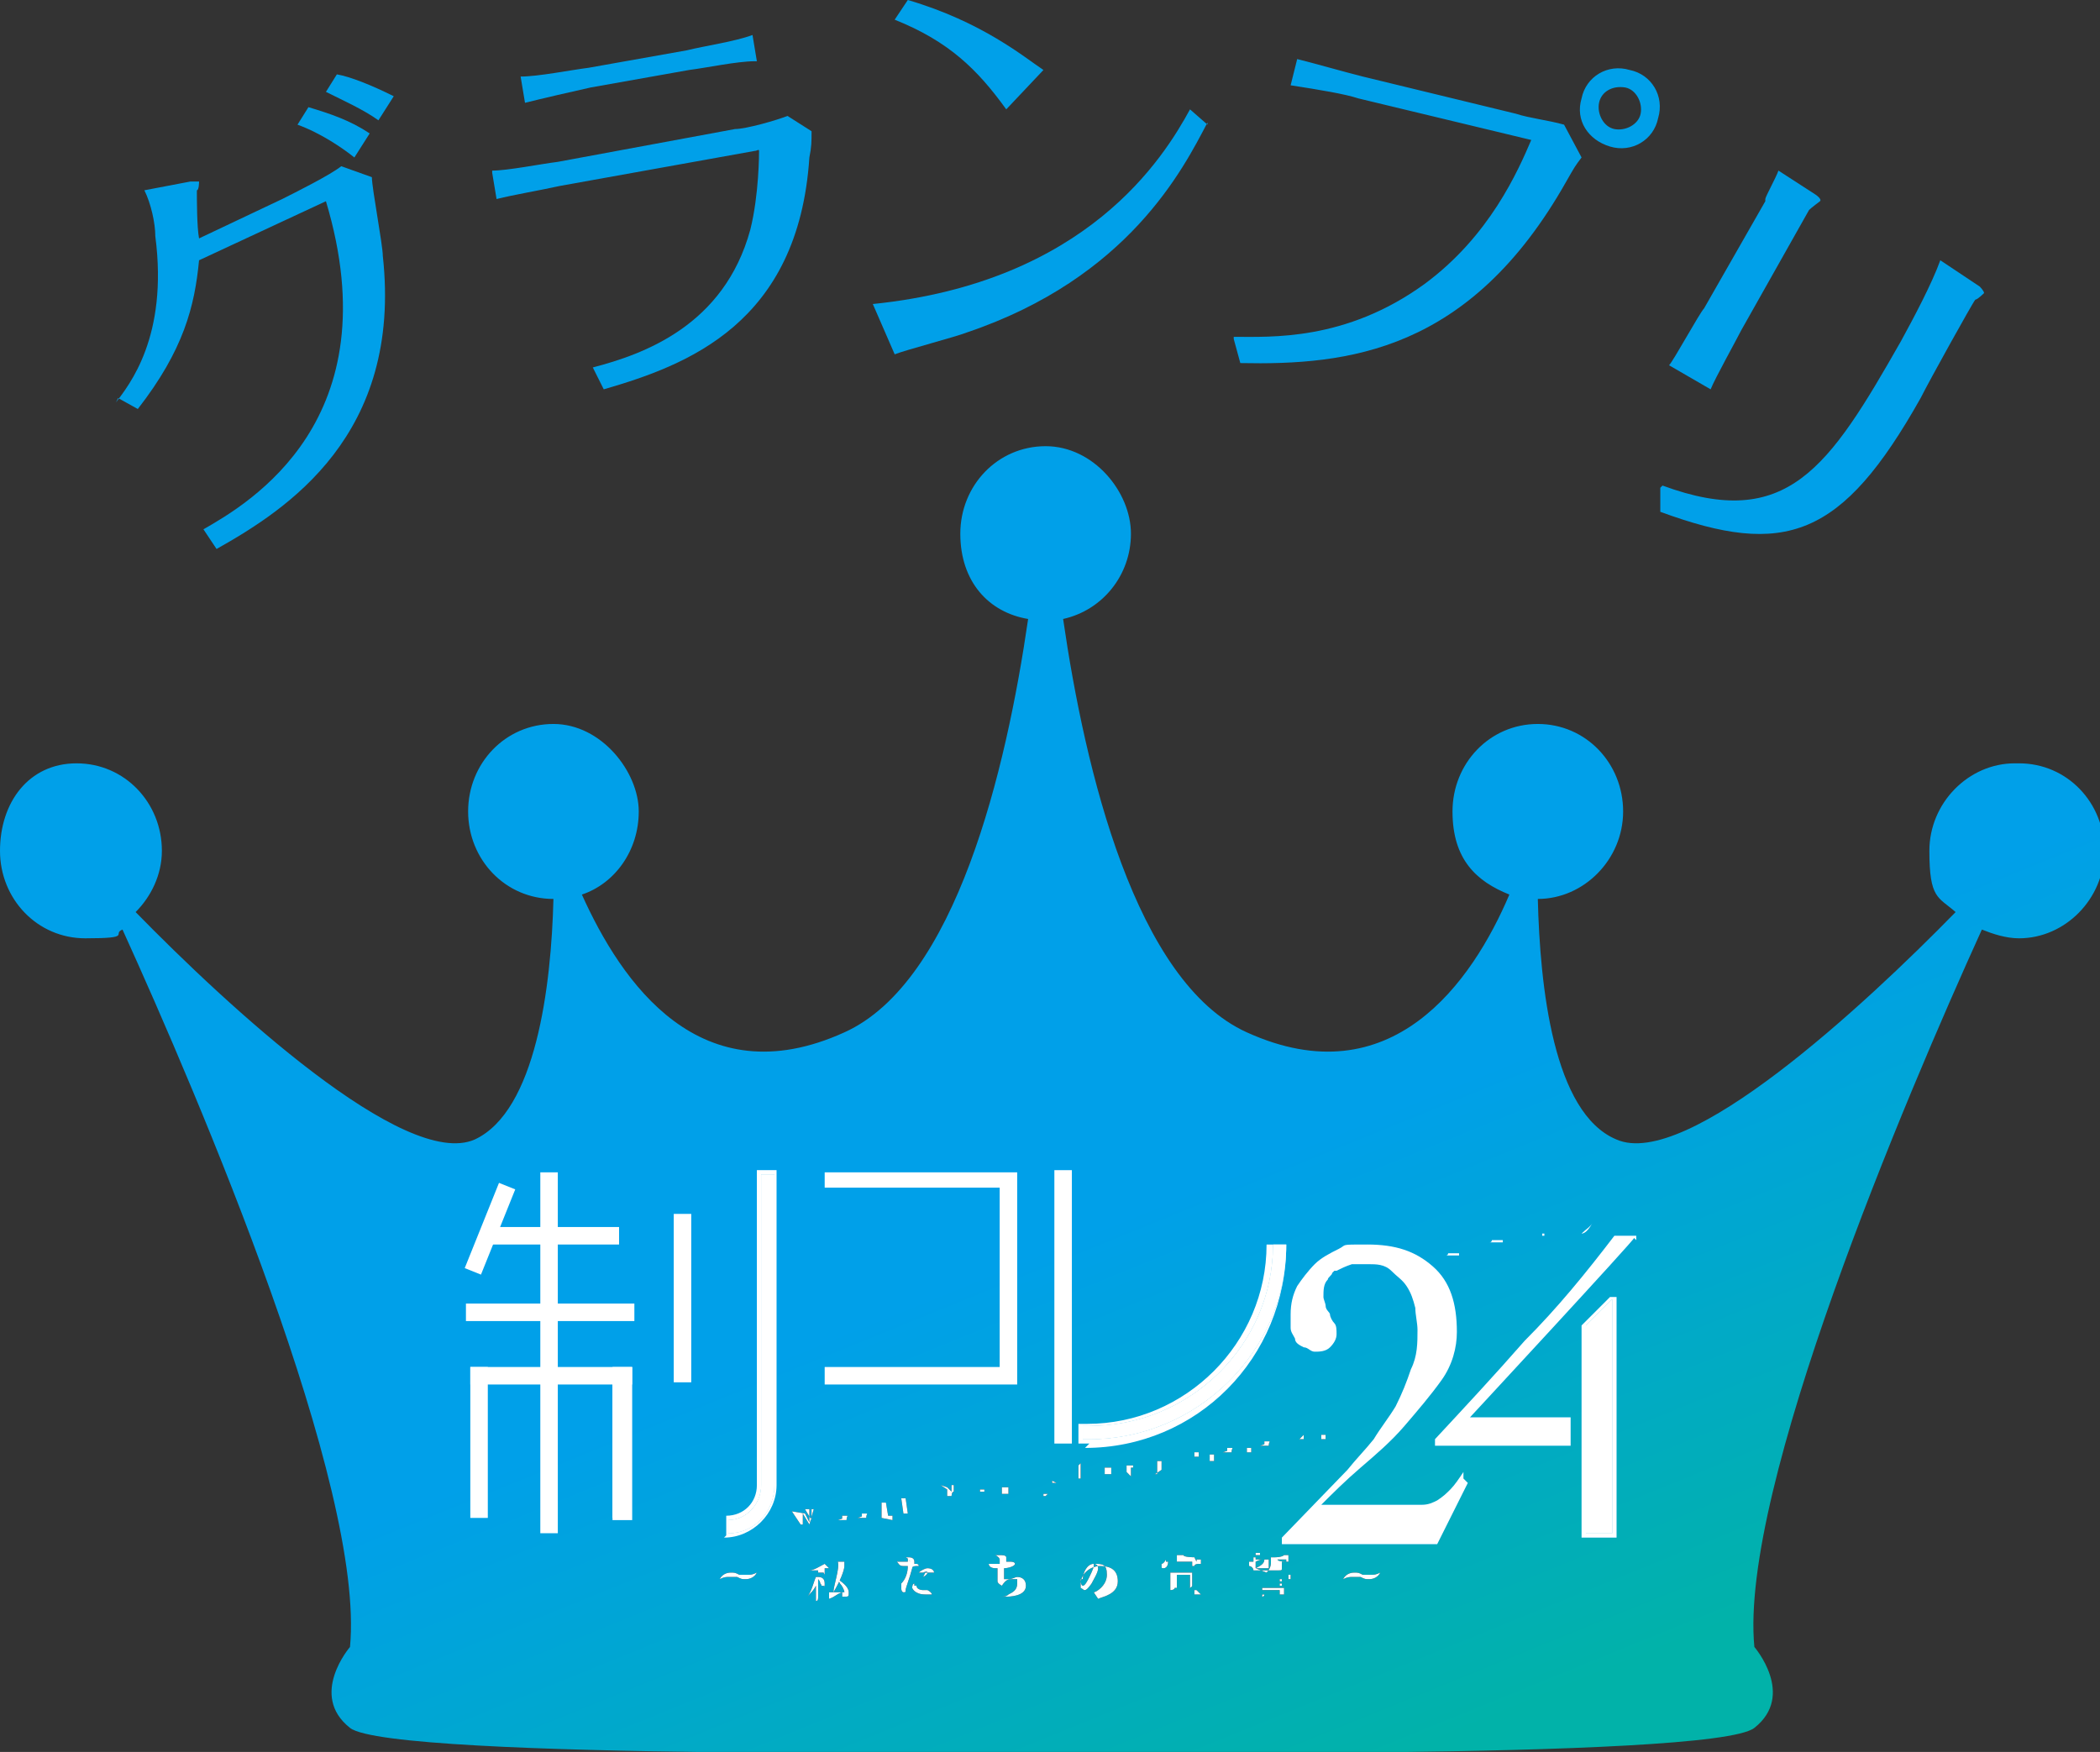 <?xml version="1.0" encoding="UTF-8"?>
<svg id="_レイヤー_2" data-name=" レイヤー 2" xmlns="http://www.w3.org/2000/svg" version="1.1" xmlns:xlink="http://www.w3.org/1999/xlink" viewBox="0 0 96 80.1">
  <rect x="0" y="0" width="96" height="80.1" fill="#333333" stroke="none"/>
  <defs>
    <style>
      .cls-1 {
        fill: #000620;
      }

      .cls-1, .cls-2, .cls-3, .cls-4, .cls-5, .cls-6 {
        stroke-width: 0px;
      }

      .cls-2 {
        fill: #00a0e9;
      }

      .cls-3 {
        fill: url(#_名称未設定グラデーション);
      }

      .cls-4 {
        fill: #231815;
      }

      .cls-5 {
        fill: #009fe8;
      }

      .cls-6 {
        fill: #fff;
      }
    </style>
    <linearGradient id="_名称未設定グラデーション" data-name="名称未設定グラデーション" x1="64.6" y1="1.9" x2="54.2" y2="27.5" gradientTransform="translate(0 82) scale(1 -1)" gradientUnits="userSpaceOnUse">
      <stop offset="0" stop-color="#01b2a9"/>
      <stop offset="1" stop-color="#00a0e9"/>
    </linearGradient>
  </defs>
  <g id="_レイヤー_2-2" data-name=" レイヤー 2-2">
    <g>
      <path class="cls-3" d="M92.1,34.9c-2.1,0-3.9,1.8-3.9,4s.4,2.1,1.2,2.8c-4.2,4.3-12.3,11.8-15.5,10.4-2.9-1.2-3.5-7-3.6-11h0c2.1,0,3.9-1.8,3.9-4s-1.7-4-3.9-4-3.9,1.8-3.9,4,1.1,3.2,2.6,3.8c-1.7,4-5.4,9.3-12,6.3-5.1-2.3-7.4-12-8.4-18.9,1.8-.4,3.1-2,3.1-3.9s-1.7-4-3.9-4-3.9,1.8-3.9,4,1.3,3.6,3.1,3.9c-1,6.9-3.3,16.6-8.4,18.9-6.6,3-10.2-2.3-12-6.3,1.5-.5,2.6-2,2.6-3.8s-1.7-4-3.9-4-3.9,1.8-3.9,4,1.7,4,3.9,4h0c-.1,4-.8,9.7-3.6,11-3.2,1.4-11.3-6.1-15.5-10.4.7-.7,1.2-1.7,1.2-2.8,0-2.2-1.7-4-3.9-4S0,36.7,0,38.9s1.7,4,3.9,4,1.2-.2,1.7-.4c3.5,7.7,11.1,25.5,10.4,32.8,0,0-1.9,2.2,0,3.7,1.9,1.5,32.1,1.1,32.1,1.1,0,0,30.2.4,32.1-1.1,1.9-1.5,0-3.7,0-3.7-.7-7.2,6.9-25.1,10.4-32.8.5.2,1.1.4,1.7.4,2.1,0,3.9-1.8,3.9-4s-1.7-4-3.9-4h0Z"/>
      <g>
        <g>
          <g>
            <polygon class="cls-5" points="46.5 63.3 37.7 63.3 37.7 62.5 45.7 62.5 45.7 54.3 37.7 54.3 37.7 53.6 46.5 53.6 46.5 63.3"/>
            <g>
              <polygon class="cls-5" points="49 66 48.2 66 48.2 53.5 49 53.5 49 66"/>
              <path class="cls-5" d="M49.8,66h-.5v-.9h0c.1,0,.2,0,.4,0,4.5,0,8.2-3.7,8.2-8.2h0c0,0,.9,0,.9,0h0c0,5.2-4.1,9.3-9.2,9.3h0ZM49.5,65.8h.3c4.9,0,9-4,9-8.9h-.6c0,4.6-3.8,8.3-8.4,8.3h-.3s0,.6,0,.6Z"/>
              <path class="cls-6" d="M49.5,65.8h.3c4.9,0,9-4,9-8.9h-.6c0,4.6-3.8,8.3-8.4,8.3h-.3s0,.6,0,.6Z"/>
            </g>
            <g>
              <rect class="cls-5" x="21.3" y="59.6" width="7.7" height=".8"/>
              <rect class="cls-5" x="22.3" y="56.1" width="6" height=".8"/>
              <rect class="cls-5" x="20.3" y="55.8" width="4.2" height=".8" transform="translate(-38.1 56) rotate(-68.1)"/>
              <rect class="cls-5" x="24.7" y="53.6" width=".8" height="16.5"/>
              <rect class="cls-5" x="30.8" y="55.5" width=".8" height="7.7"/>
              <path class="cls-5" d="M33.2,70.2h0v-.9h0c.8,0,1.4-.6,1.4-1.4h0v-1.9h0v-12.5h.9v14.4c0,1.3-1.1,2.4-2.4,2.4ZM33.3,69.5v.6c1.2,0,2.1-1,2.1-2.2h0v-14.2h-.6v12.7h0v1.5c0,.9-.7,1.6-1.5,1.6Z"/>
              <rect class="cls-5" x="21.5" y="62.5" width=".8" height="6.9"/>
              <rect class="cls-5" x="21.5" y="62.5" width="7.4" height=".8"/>
              <g>
                <rect class="cls-6" x="28" y="62.6" width=".8" height="6.8"/>
                <path class="cls-5" d="M28.9,69.5h-.9v-7h.9v7ZM28.1,69.3h.6v-6.7h-.6v6.7Z"/>
              </g>
              <path class="cls-6" d="M33.3,69.5v.6c1.2,0,2.1-1,2.1-2.2h0v-14.2h-.6v12.7h0v1.5c0,.9-.7,1.6-1.5,1.6Z"/>
            </g>
            <g>
              <g>
                <path class="cls-5" d="M73.9,70.3h-1.6v-9.7l1.3-1.3h.3v11h0ZM72.5,70.1h1.2v-10.7h0l-1.2,1.2v5.5h0v3.9h0Z"/>
                <path class="cls-5" d="M74.8,56.7v-.2h-1c-1.3,1.7-2.6,3.3-4.1,4.8-1.4,1.6-2.8,3.1-4.1,4.5v.3h6.2v-1.3h-4.6s7.6-8.2,7.5-8.2Z"/>
                <path class="cls-6" d="M72.5,70.1h1.2v-10.7h0l-1.2,1.2v5.5h0v3.9h0Z"/>
              </g>
              <path class="cls-5" d="M66.9,67.3c-.2.3-.4.6-.6.8-.2.2-.3.3-.6.5-.2.1-.4.2-.7.2-.2,0-.6,0-1,0h-3.6c.5-.5,1.1-1.1,1.8-1.7.7-.6,1.4-1.2,2-1.9s1.2-1.4,1.7-2.1c.5-.7.7-1.5.7-2.2,0-1.3-.3-2.3-1.1-3s-1.7-1-3-1-.9,0-1.3.2-.8.4-1.1.7c-.3.3-.6.7-.8,1-.2.4-.3.8-.3,1.3s0,.4,0,.6c0,.2.1.3.2.5,0,.2.2.3.4.4.2,0,.3.2.5.2s.5,0,.7-.2.3-.4.3-.6,0-.4-.1-.5-.2-.3-.2-.4c0-.1-.2-.2-.2-.4,0-.1-.1-.3-.1-.4,0-.3,0-.6.2-.8,0-.1.2-.2.2-.3h0s0,0,.1-.1c0,0,0,0,.1,0,.2-.1.4-.2.7-.3.3,0,.5,0,.8,0s.7,0,1,.3.5.4.7.7.3.6.4,1c0,.3.1.7.1,1,0,.6,0,1.2-.3,1.8-.2.6-.4,1.1-.7,1.7-.3.5-.7,1-1,1.5-.4.5-.8.9-1.2,1.4l-3,3.1v.3c.8,0,1.5,0,2.1,0,.7,0,1.3,0,2,0s1,0,1.5,0c.5,0,1,0,1.5,0l1.4-2.8-.2-.2h0Z"/>
              <g>
                <path class="cls-5" d="M66.7,57.3s0,0,.1,0,0,0,0,0c0,0,0,0,0,0,0,0,0,0-.1,0h-.5c0,0,0,.1-.1.1s0,0,0,0c0,0,0,0,0,0,0,0,0,0,.1,0,0,0,.5,0,.5,0ZM66.5,56.9s0,0,.1,0,0,0,0,0c0,0,0,0,0,0s0,0-.1,0h-.3s0,0-.1,0,0,0,0,0c0,0,0,0,0,0,0,0,0,0,.1,0h.3Z"/>
                <path class="cls-5" d="M68.7,56.7s.1,0,.1,0t0,0s0,0,0,0c0,0,0,0-.1,0h-.5c0,0,0,.1-.1.1s0,0,0,0q0,0,0,0s0,0,.1,0h.5c0,0,0,0,0,0Z"/>
                <path class="cls-5" d="M70.5,56.1s0,0,0,0,0,0,0,0c0,0,0,0,0,0v.4c0,0,0,0,0,0,0,0,0,0,0,0,0,0,0,0,0,0,0,0,0,0,0,0h-.3s0,0,0,0h0s0,0,0,0,0,0,0,0c0,0,0,0,.1,0h.3c0,0,0,0,0,0h0c0,0,0-.1,0-.1h-.3c0,0-.1,0-.1,0,0,0,0,0,0,0s0,0,0,0h0s0,0,0,0h.3c0,0,0,0,0,0h0c0,0,0-.1,0-.1h-.3c0,0,0,0-.1,0,0,0,0,0,0,0s0,0,0,0c0,0,0,0,.1,0h.3c0,0,0,0,0,0Z"/>
                <path class="cls-5" d="M72.3,55.9s0,0,0,0,0,0,0,0c0,0,0,0,0,0,0,0-.1,0-.2,0,0,0,0,0,0,0s0,0,0,0,.1,0,.2,0h0ZM72.8,55.9s0,0,0,0c-.1.2-.3.3-.5.5t0,0h0s0,0,0,0c0,0,0,0,0,0s0,0,0,0c.2,0,.4-.3.5-.5,0,0,0,0,0,0s0,0,0,0h0Z"/>
              </g>
            </g>
            <g>
              <path class="cls-4" d="M36.8,69.2s0,0,0,0c0,0,0,0,0,0,0,0,0,0,0,0,0,0,0,0,0,0h0s0,0,0,0c0,0,0,0,0,0,0,0,0,0,0,0h0c0,0,0,0,0,0,0,0,0,0,0,0l.2.4v-.4c0,0,0-.2,0-.2,0,0,0,0-.2,0h0s0,0,0,0c0,0,0,0,0,0,0,0,0,0,0,0,0,0,0,0,0,0h0s0,0,0,0c0,0,0,0,0,0,0,0,0,0,0,0s0,0,0,0c0,0,0,0,0,0,0,0,0,0,0,0l.3.5v-.5c.1,0,.1,0,.1,0h0c0,0,0,0,0,0s0,0,0,0h0s0,0,0,0,0,0,0,0c0,0,0,0,0,0,0,0,0,0,0,0h0s0,0,0,0,0,0,0,0c0,0,0,0,0,0s0,0,0,0l-.2.7h0l-.3-.5v.5h-.1l-.4-.6s0,0,0,0,0,0,0,0,0,0,0,0h0,0Z"/>
              <path class="cls-4" d="M38.6,69.4s0,0,0,0c0,0,0,0,0,0,0,0,0,0,0,0h0s0,0,0,0c0,0,0,0,0,0h0s0,0,0,.1c0,0,0,0-.1,0h0s0,0,0,0,0,0,0,0,0,0,0,0h0c0-.1,0-.2,0-.2,0,0,0,0,0,0,0,0,0,0,0,0,0,0,.1,0,.2,0s0,0,0,.2h-.4ZM38.9,69.3s0,0,0,0,0,0,0,0,0,0,0,0h0s0,0,0,0c0,0,0,0,0,0,0,0,0,0,0,0h0c0,0,.2,0,.2,0h0Z"/>
              <path class="cls-4" d="M39.5,69.3s0,0,0,0,0,0,0,0c0,0,0,0,0,0h0s0,0,0,0c0,0,0,0,0,0h0s0,0,0,.1c0,0,0,0-.1,0h0s0,0,0,0c0,0,0,0,0,0s0,0,0,0h0c0-.1,0-.2,0-.2s0,0,0,0c0,0,0,0,0,0,0,0,.1,0,.2,0s0,0,0,.2h-.4ZM39.7,69.2s0,0,0,0c0,0,0,0,0,0s0,0,0,0h0s0,0,0,0c0,0,0,0,0,0,0,0,0,0,0,0h0c0,0,.2,0,.2,0h0Z"/>
              <path class="cls-4" d="M40.3,69.4s0,0,0,0c0,0,0,0,0,0h0c0,0,0-.7,0-.7,0,0,0,0,0,0,0,0,0,0,0,0,0,0,0,0,0,0h0,.2c0,0,.1.6.1.6,0,0,0,0,0,0,0,0,0,0,0,0,0,0,0,0,0,0s0,0,0,0,0,0,0,0h0,.2c0,0,0,0,0,0,0,0,0,0,0,0,0,0,0,0,0,0,0,0,0,0,0,0,0,0,0,0,0,0,0,0,0,0,0,0,0,0,0,0,0,0,0,0,0,0,0,0h0s0,0,0,0c0,0,0,0,0,0,0,0,0,0,0,0s0,0,0,0h0s0,0,0,0c0,0,0,0,0,0s0,0,0,0c0,0,0,0,0,0s0,0,0,0c0,0,0,0,0,0h0c0,0,0,.2,0,.2,0,0,0,0,0,0,0,0,0,0,0,0h0s0,0,0,0c0,0,0,0,0,0,0,0,0,0,0,0,0,0,0,0,0,0h0s0,0,0,0Z"/>
              <path class="cls-4" d="M41.3,69.2s0,0,0,0,0,0,0,0h0c0,0-.1-.7-.1-.7,0,0,0,0,0,0,0,0,0,0,0,0h.2c0,0,.1.7.1.7,0,0,0,0,0,0,0,0,0,0,0,0,0,0,0,0,0,0h0s0,0,0,0,0,0,0,0c0,0,0,0,0,0s0,0,0,0h0s0,0,0,0Z"/>
              <path class="cls-4" d="M41.8,68.7h0s0,0,0,0c0,0,0,0,0,0s0,0,0,0h0s0,0,0,0,0,0,0,0,0,0,0,0c0,0,0,0,0,0h0c0,.1,0,.1,0,.2,0,0,0,0,0,0,0,0,0,0,0,0,0,0,0,0,0,0,0,0,0,0,0,0,0,0,0,0,0,0s0,0,0,0,0,0,0,0c0,0,0,0,0,0h0s0,0,0,0h0s0,0,0,0c0,0,0,0,0,0h0s0,0,0,0,0,0,0,0c0,0,0,0,0,0,0,0,0,0,0,0,0,0,0,.2,0,.2s0,0,0,.1,0,0,0,0,0,0,0,0c0,0,0,0,0,0,0,0,0,0,0,0h0s0,0,0,0c0,0,0,0,0,0,0,0,0,0,0,0s0,0,0,0c0,0,0,0,0,0h0s0,0,0,0h0q0,0,0,0h0s0,0,0,0c0,0,0,0,0,0s0,0,0,0c0,0,0,0,0,0,0,0,0,0,0,0,0,0,0,0,0,0,0,0,0,0,0,0s0,0,0,0c0,0,0,0,0,0s0,0,0,0c0,0,0,0,0,0s0,0,0,0c0,0,0,0,0,0h0Z"/>
              <path class="cls-4" d="M43.3,68s0,0,0,0c0,0,0,0,0,0,0,0,0,0,0,0,0,0,0,0,0,0h0s0,0,0,0c0,0,0,0,0,0,0,0,0,0,0,0h0s0,0,0,0,0,0,0,0l.2.2v-.3c.1,0,.1,0,.1,0s0,0,0,0,0,0,0,0h0s0,0,0,0c0,0,0,0,0,0,0,0,0,0,0,0,0,0,0,0,0,0h0s0,0,0,0,0,0,0,0c0,0,0,0,0,0,0,0,0,0,0,0v.3c-.1,0-.1.2-.1.2,0,0,0,0,0,0,0,0,0,0,0,0,0,0,0,0,0,0h0s0,0-.1,0,0,0-.1,0c0,0,0,0,0,0,0,0,0,0,0,0h0s0,0,0,0c0,0,0,0,0,0,0,0,0,0,0,0h0c0,0,0-.3,0-.3l-.3-.2h0c0,0,0,0,0,0s0,0,0,0c0,0,0,0,0,0h0Z"/>
              <path class="cls-4" d="M44.9,68.1h.1s0,0,0,0c0,0,0,0,0,0s0,0,0,0,0,0,0,.1,0,0,0,0,0,0,0,0c0,0,0,0-.1,0h-.1s0,0,0,0c0,0,0,0,0,0s0,0,0,0,0,0,0-.1,0,0,0,0,0,0,0,0c0,0,0,0,.1,0ZM44.9,68.1s0,0,0,0c0,0,0,0,0,0s0,0,0,0h0c0,0,0,.1,0,.2,0,0,0,0,0,0s0,0,0,0c0,0,0,0,0,0,0,0,0,0,0,0s0,0,0,0,0,0,0,0h0c0,0,0-.1,0-.2,0,0,0,0,0,0s0,0,0,0c0,0,0,0,0,0h0Z"/>
              <path class="cls-4" d="M45.8,68.3s0,0,0,0c0,0,0,0,0,0,0,0,0,0,0,0,0,0,0,0,0,0v-.3s0,0,0,0c0,0,0,0,0,0,0,0,0,0,0,0h0,.2c0,0,0,.3,0,.3,0,0,0,0,0,0h0s0,0,0,0,0,0,0,0h0c0,0,0,0,0,0s0,0,0,0,0,0-.1,0,0,0,0,0v-.3s0,0,0,0h0s.2,0,.2,0v.3c0,0,0,0,0,0Z"/>
              <path class="cls-4" d="M46.6,67.8h.2c0,0,0,0,0,0,0,0,0,0,0,0s0,0,0,0h0s0,0,0,0c0,0,0,0,0,0,0,0,0,0,0,0v.2s0,0,0,0h0s0,0,0,0,0,0,0,0c0,0,0,0,0,0,0,0,0,0,0,0h0s0,0,0,0c0,0,0,0,0,0v-.2s0,0,0,0,0,0,0,0c0,0,0,0,0,0,0,0,0,0,0,0,0,0,0,0,0,0h0s0,.3,0,.3c0,0,0,0,0,0h0s0,0,0,0c0,0,0,0,0,0,0,0,0,0,0,0s0,0,0,0h0s0,0,0,0c0,0,0,0,0,0v-.3s0,0,0,0h0s0,0,0,0Z"/>
              <path class="cls-4" d="M48.1,67.7h0s0,0,0,0h0s0,0,0,0c0,0,0,0,0,0,0,0,0,0,0,0s0,0,0,0h0c0,0,0,0,0,.1s0,0,0,0,0,0,0,0h-.1s0,0,0,0c0,0,0,0,0,0s0,0,0,0h.3s0,0,0,0c0,0,0,0,0,0s0,0,0,0h0c0,.1,0,.2,0,.2s0,0,0,0c0,0,0,0,0,0h0s0,0,0,0c0,0,0,0,0,0,0,0,0,0,0,0h0c0,0,0-.1,0-.1,0,0,0,0,0,0s0,0,0,0,0,0,0,0c0,0,0,0,0,0,0,0,0,0,0,0h0c0,0,0-.1,0-.1,0,0,0,0,0,0s0,0,0,0h0s0,0,0,0c0,0,0,0,0,0,0,0,0,0,0,0h0s0,0,0,0h0s0,0,0,0h0ZM47.9,68.3s0,0,0,0c0,0,0,0,0,0s0,0,0,0c0,0,0,0,0,0,0,0,0,0,0,0h-.1c0,0-.1,0-.1,0,0,0,0,0,0,0h0c0,0,0,.1,0,.1,0,0,0,0,0,0h.1ZM47.7,67.8s0,0,0,0c0,0,0,0,0,0s0,0,0,0h0s0,0,0,0c0,0,0,0,0,0,0,0,0,0,0,0h0c0,0,0,0,0-.1,0,0,0,0,0,0,0,0,0,0,0,0h0s0,0,0,0c0,0,0,0,0,0,0,0,0,0,0,0h0Z"/>
              <path class="cls-4" d="M49.4,66.9s0,0,0,0c0,0,0,0,0,0,0,0,0,0,0,0,0,0,0,0,0,0h0s0,0,0,0,0,0,0,0c0,0,0,0,0,0h0c0,0,0,.5,0,.5h0c0,.1,0,.2,0,.2,0,0,0,0,0,0,0,0,0,0-.1,0h0s0,0,0,0c0,0,0,0,0,0,0,0,0,0,0,0h0c0,0,0-.1,0-.1s0,0,0,0,0,0,0,0h0c0,0,0,0,0,0,0,0,0,0,0,0s0,0,0,0h0s0,0,0,0,0,0,0,0c0,0,0,0,0,0h0c0,0,0-.5,0-.5,0,0,0,0,0,0,0,0,0,0,0,0s0,0,0,0h0Z"/>
              <path class="cls-4" d="M50.5,67.4s0,0,0,0,0,0,0,0c0,0,0,0,0,0,0,0,0,0,0,0v-.3s0,0,0,0c0,0,0,0,0,0s0,0,0,0h0,.2c0,0,0,.3,0,.3,0,0,0,0,0,0h0s0,0,0,0,0,0,0,0h0c0,0,0,0,0,0s0,0,0,0,0,0-.1,0,0,0,0,0v-.3s0,0,0,0h0s.2,0,.2,0v.3c0,0,0,0,0,0Z"/>
              <path class="cls-4" d="M51.5,67.3s0,0,0,0h0s0,0,0,0c0,0,0,0,0,0,0,0,0,0,0,0s0,0,0,0h0s0,0,0,0c0,0,0,0,0,0v-.3s0,0,0,0c0,0,0,0,0,0h0,.2c0,0,0,0,0,0,0,0,0,0,0,0,0,0,0,0,0,0h0s0,0,0,0c0,0,0,0,0,0s0,0,0,0c0,0,0,0,0,0s0,0,0,0c0,0,0,0,.1,0,0,0,0,0,0,.1v.2s0,0,0,0h0s0,0,0,0c0,0,0,0,0,0,0,0,0,0,0,0,0,0,0,0,0,0h0s0,0,0,0,0,0,0,0v-.2s0,0,0,0c0,0,0,0,0,0,0,0,0,0-.1,0v.3s0,0,0,0h0s0,0,0,0c0,0,0,0,0,0,0,0,0,0,0,0,0,0,0,0,0,0h0s0,0,0,0,0,0,0,0v-.2s0,0,0,0,0,0,0,0h0s0,0,0,0c0,0,0,0,0,0s0,0,0,0v.3s0,0,0,0Z"/>
              <path class="cls-4" d="M52.8,67.4s0,0,0,0c0,0,0,0,0,0h.1s0,0,0,0c0,0,0,0,0,0,0,0,0,0,0,0,0,0,0,0,0,0h0s0,0,0,0c0,0,0,0,0,0,0,0,0,0,0,0h0c0,0,0-.6,0-.6,0,0,0,0,0,0,0,0,0,0,0,0h.2c0,0,0,0,0,0,0,0,0,0,0,0,0,0,0,0,0,0h0s0,0,0,0c0,0,0,0,0,0s0,0,0,0h0c0,.2,0,.2,0,.2,0,0,0,0,0,0,0,0,0,0,0,0h0s0,0,0,0v.2h0ZM52.8,67.1s0,0,0,0,0,0,0,0c0,0,0,0,0,0,0,0,0,0,0-.2,0,0,0,0,0,0,0,0,0,0,0,0s0,0,0,0c0,0,0,0,0,0,0,0,0,0,0,0,0,0,0,0,0,0v.2s0,0,0,0Z"/>
              <path class="cls-4" d="M54.6,66.9s0,0,0,0c0,0,0,0,0,0,0,0,0,0,0,0,0,0,0,0,0,0h0s0,0,0,0c0,0,0,0,0,0h0c0,0,0-.1,0-.1v-.4c0,0,0,0,0,0s0,0,0,0c0,0,0,0,0,0h0s0,0,0,0c0,0,0,0,0,0,0,0,0,0,.1,0,0,0,0,0,.1,0h0s0,0,0,0c0,0,0,0,0,0s0,0,0,0h0c0,.1,0,.2,0,.2,0,0,0,0,0,0,0,0,0,0,0,0h-.2v.2s0,0,0,0,0,0,0,0c0,0,0,0,0,0h0s0,0,0,0ZM54.4,66.5s0,0,0,0h0s0,0,0,0c0,0,0,0,0,0,0,0,0,0,0,0h0c0-.1,0-.1,0-.2,0,0,0,0,0,0,0,0,0,0,0,0h0s0,0,0,0c0,0,0,0,0,0,0,0,0,.3,0,.3Z"/>
              <path class="cls-4" d="M55.3,66.8s0,0,0,0c0,0,0,0,0,0v-.3s0,0,0,0h0s.2,0,.2,0h0c0,0,0,0,0,0,0,0,0,0,0,0s0,0,0,0c0,0,0,0,0,0,0,0,0,0,0,0,0,0,0,0,0,0h0c0,0,0,0,0,0h0s0,0,0,0,0,0,0,0c0,0,0,0,0,0,0,0,0,0,0,0,0,0,0,0,0,0,0,0,0,0,0,0v.3s0,0,0,0h0s0,0,0,0c0,0,0,0,0,0,0,0,0,0,0,0,0,0,0,0,0,0h0s0,0,0,0Z"/>
              <path class="cls-4" d="M56.2,66.3s0,0,0,0c0,0,0,0,0,0,0,0,0,0,0,0h0s0,0,0,0c0,0,0,0,0,0h0s0,0,0,.1c0,0,0,0-.1,0h0s0,0,0,0c0,0,0,0,0,0s0,0,0,0h0c0-.1,0-.2,0-.2,0,0,0,0,0,0,0,0,0,0,0,0,0,0,.1,0,.2,0s0,0,0,.2h-.4ZM56.4,66.2s0,0,0,0c0,0,0,0,0,0s0,0,0,0h0s0,0,0,0c0,0,0,0,0,0,0,0,0,0,0,0s0,0,0,0h.2s0,0,0,0Z"/>
              <path class="cls-4" d="M57,66.3h0s0,0,0,0,0,0,0,0,0,0,0,0h0s0,0,0,0c0,0,0,0,0,0h0s0,0,0,0,0,0,0,0,0,0,0,0c0,0,0,0,0,0,0,0,0,0,0,0s0,0,0,0c0,0,0,0,0-.1s0,0,0,0h.2c0,.1,0,.1,0,.1,0,0,0,0,0,0,0,0,0,0,0,0,0,0,0,0,0,0h0s0,0,0,0c0,0,0,0,0,0s0,0,0,0c0,0,0,0,0,0s0,0,0,0c0,0,0,0,0,0,0,0,0,0,0,0,0,0,0,0,0,0h0c0,0,0,.1,0,.1s0,0,0,0,0,0,0,0h-.2c0-.1,0-.2,0-.2Z"/>
              <path class="cls-4" d="M57.9,66s0,0,0,0c0,0,0,0,0,0,0,0,0,0,0,0h0s0,0,0,0c0,0,0,0,0,0h0s0,0,0,.1c0,0,0,0-.1,0h0s0,0,0,0c0,0,0,0,0,0s0,0,0,0h0c0-.1,0-.2,0-.2,0,0,0,0,0,0,0,0,0,0,0,0,0,0,.1,0,.2,0s0,0,0,.2h-.4ZM58.1,65.9s0,0,0,0c0,0,0,0,0,0s0,0,0,0h0s0,0,0,0c0,0,0,0,0,0s0,0,0,0h0c0,0,.2,0,.2,0h0Z"/>
              <path class="cls-4" d="M58.6,65.7h.2c0,0,0,0,0,0,0,0,0,0,0,0,0,0,0,0,0,0h0s0,0,0,0c0,0,0,0,0,0,0,0,0,0,0,0v.2s0,0,0,0h0s0,0,0,0,0,0,0,0c0,0,0,0,0,0s0,0,0,0h0s0,0,0,0c0,0,0,0,0,0v-.2s0,0,0,0,0,0,0,0c0,0,0,0,0,0,0,0,0,0,0,0,0,0,0,0,0,0h0s0,.3,0,.3c0,0,0,0,0,0h0s0,0,0,0c0,0,0,0,0,0,0,0,0,0,0,0,0,0,0,0,0,0h0s0,0,0,0c0,0,0,0,0,0v-.3s0,0,0,0h0s0,0,0,0Z"/>
              <path class="cls-4" d="M59.6,65.6h0s0,0,0,0c0,0,0,0,0,0,0,0,0,0,0,0s0,0,0,0h0v.2s.2,0,.2,0h0s-.2,0-.2,0v.3s0,0,0,0,0,0,0,0,0,0,0,0h0s0,0,0,0c0,0,0,0,0,0h0,0c0,0,0,0,0,0,0,0,0,0,0,0,0,0,0,0,0,0,0,0,0,0,0,0s0,0,0,0v-.3c0,0-.2,0-.2,0h0Z"/>
              <path class="cls-4" d="M60.4,65.7h0s0,0,0,0,0,0,0,0,0,0,0,0h0s0,0,0,0c0,0,0,0,0,0h0s0,0,0,0,0,0,0,0c0,0,0,0,0,0,0,0,0,0,0,0,0,0,0,0,0,0s0,0,0,0c0,0,0,0,0-.1s0,0,0,0h.2c0,.1,0,.1,0,.1,0,0,0,0,0,0,0,0,0,0,0,0,0,0,0,0,0,0h0s0,0,0,0c0,0,0,0,0,0s0,0,0,0c0,0,0,0,0,0s0,0,0,0c0,0,0,0,0,0,0,0,0,0,0,0,0,0,0,0,0,0h0c0,0,0,.1,0,.1s0,0,0,0c0,0,0,0,0,0h-.2c0-.1,0-.2,0-.2Z"/>
            </g>
          </g>
          <g>
            <path class="cls-1" d="M32.9,72.2c.1-.2.3-.3.5-.3s.2,0,.4.1c.2,0,.3,0,.4,0s.2,0,.4-.1h0c-.1.2-.3.3-.5.3s-.2,0-.4-.1c-.2,0-.3,0-.4,0s-.2,0-.4.1h0Z"/>
            <path class="cls-1" d="M37.6,71.8h0c0-.1,0-.1,0-.1s0,0,0,0h.1c0,.1,0,.2,0,.2,0,0,0,0,0,0h-.3v.2c.2,0,.3.1.3.3s0,.1-.1.1,0,0-.1-.1c0,0,0-.1-.1-.2,0,.3,0,.5,0,.8h0c0,.1,0,.2-.1.2s0,0,0,0c0,0,0-.6,0-.7-.1.2-.2.3-.4.5h0c.2-.2.3-.7.4-.9h-.1c-.1,0-.2,0-.2,0h0c0,0,.2,0,.3,0h.1v-.3c-.2,0-.3,0-.4,0h0c.2,0,.5-.2.7-.3l.2.2s0,0,0,0,0,0,0,0c0,0,0,0,0,0,0,0-.1,0-.2,0v.3h0,0ZM38.3,72.2c.3.2.5.4.5.6s0,.2-.2.2-.1,0-.1,0c0,0,0-.2,0-.2-.3.1-.3.2-.6.3,0,0,0,0,0,0s0,0,0,0v-.3c-.1,0,0,0,0,0h.2c0-.3.3-1.1.2-1.4h.3c0,.1,0,.1,0,.2s0,0,0,0c0,.2-.2.7-.5,1.2.2,0,.4,0,.5,0,0-.1-.1-.3-.2-.4h0Z"/>
            <path class="cls-1" d="M41.6,71.4s0-.1-.2-.2c0,0,0,0,.1,0s.3,0,.3.2,0,0,0,0c0,0,0,0,0,.1,0,0,0,0,0,0,0,0,.1,0,.1,0,0,0,.1,0,.1.1s0,0,0,0c-.2,0-.3,0-.3.1-.1.4-.3.9-.3,1,0,.1,0,.1-.1.1,0,0-.1,0-.1-.2s0,0,0-.2c.2-.2.3-.5.3-.8,0,0-.1,0-.2,0-.2,0-.2-.1-.3-.2,0,0,.2,0,.2,0s.2,0,.3,0c0,0,0-.2,0-.2h0ZM41.9,72.5c0,.2.3.2.3.2s.2,0,.2,0c0,0,0,0,0,0,0,0,.2.1.2.2s0,0,0,0-.1,0-.3,0c-.5,0-.6-.3-.6-.3s0-.2.1-.2c0,0,0,0,0,.1h0ZM42.2,72.1c0,0,.2-.1.2-.2s-.2,0-.2,0c0,0-.1,0-.2,0,.1-.1.3-.2.4-.2.2,0,.3.1.3.2s0,0,0,0h-.1c0,0-.2,0-.3,0h0Z"/>
            <path class="cls-1" d="M45.7,73c.2,0,.3,0,.4-.1.2-.1.4-.2.4-.5s0-.1,0-.2c0,0,0,0-.2,0s-.3,0-.5.3c0,0,0,0,0,0s0,0,0,0c0,0-.2-.1-.2-.2s0,0,0-.2c0,0,0-.3,0-.4h-.1c-.2,0-.3-.1-.3-.2,0,0,.1,0,.3,0s.1,0,.2,0c0-.2,0-.2,0-.2,0,0,0-.1-.2-.2,0,0,.2,0,.2,0,.1,0,.3,0,.3.1s0,0,0,0c0,0,0,0,0,.2,0,0,.1,0,.2,0,0,0,0,0,0,0,0,0,.2,0,.2.1s-.3.2-.5.2c0,.1,0,.4,0,.5,0,0,0,0,.2,0,.2,0,.3-.1.4-.1.2,0,.4.1.4.4,0,.5-.8.5-.9.5h-.1s0,0,0,0Z"/>
            <path class="cls-1" d="M50,72.8c.1,0,.6-.3.6-.8s-.2-.5-.6-.5,0,0,0,0c0,0,.2,0,.2.2s-.2.5-.3.7c0,0-.2.3-.3.3s0,0-.2-.1c0,0,0,0,0,0,0,0,0-.2,0-.2,0-.4.4-.8.9-.8s.8.2.8.7c0,.6-.7.7-.9.8h0ZM49.4,72.2c0,0,0,.3.1.3s.2-.2.3-.4c0,0,.2-.4.2-.5s0-.1,0-.1c-.3,0-.5.4-.5.7Z"/>
            <path class="cls-1" d="M54.7,71.4h0c0,0,0-.1,0-.1,0,0,0,0,0,0h.2c0,.2,0,.2,0,.2,0,0,0,0-.1,0,0,0-.2,0-.2.1,0,0,0,0,0,0,0,0,0,0,0,0h-.8c-.1,0-.2,0-.2,0h0c0,0,.2,0,.3,0h.6c0-.1,0-.2,0-.2s0,0,0,0h.1s0,0,0,0h-1.2c0,.2-.1.3-.2.3s-.1,0-.1-.1,0,0,0-.1c.1,0,.2-.2.2-.2h0s0,0,0,.1h.5s0-.2,0-.3h.3c0,0,0,0,0,0s0,0,0,0h0c0,.1.5.1.5.1h0ZM54.6,72.9v-.2c0,0,.1,0,.1,0s0,0,0,0l.2.2s0,0,0,0c0,0,0,0,0,0h-1.5c-.1,0-.2,0-.2,0h0c0,0,.2,0,.3,0h1.1ZM54.4,72h0c0,0,0-.1,0-.1,0,0,0,0,0,0h.1c0,.1,0,.1,0,.1s0,0,0,0v.5s0,.1-.2.1,0,0,0,0h-.6s0,.1-.2.1,0,0,0,0c0,0,0-.5,0-.5,0-.2,0-.3,0-.3h.3c0,0,.6,0,.6,0ZM53.8,72v.3h.6v-.3h-.6ZM53.8,72.3v.3h.6v-.3h-.6Z"/>
            <path class="cls-1" d="M57.5,72.2c-.1,0-.2,0-.2,0h0c0,0,.2,0,.3,0h1.3c0-.1,0-.2,0-.2s0,0,0,0h.1c0,.1,0,.1,0,.2,0,0,0,0,0,0h-.5s0,0,0,0h.1c0,0,0,.1,0,.1,0,0,0,0,0,0h-.9c-.1,0-.2,0-.2,0h0c0,0,.2,0,.3,0h.7c0,0,0-.1,0-.1h-1.1ZM57.9,71.9c.2-.2.2-.4.2-.5s0-.1,0-.2h.2c0,0,.3,0,.4-.1h.2c0,.1,0,.1,0,.2,0,0,0,0,0,0,0,0,0,0,0,0,0,0-.3,0-.5,0h0c0,.1.4.1.4.1h0c0-.1,0-.2,0-.2s0,0,0,0h.1c0,.1,0,.1,0,.2,0,0,0,0,0,0h-.3v.3c0,.1,0,.1-.2.1h0s0,0,0,0h-.7c0,0-.1,0-.2,0h-.2c0-.1-.1-.2-.2-.2h0s0,0,.2,0,0,0,0,0h0c-.1,0-.2,0-.2,0,0,0,0,0,0,0s0,0,0,0v-.2c0,0,0,0,0,0h.2v-.2h0c-.1,0-.2,0-.2,0h0c.1,0,.2,0,.3,0,0,0,0-.1,0-.2h.2s0,0,0,0,0,0,0,0h0c0,0,0,0,0,0h0c0,0,0,0,0,0s0,0,0,0h0c0,0,0,0,0,.1,0,0,0,0,0,0h-.2v.2c.2,0,.2,0,.3,0h0c0,0-.1,0-.3.1,0,.3,0,.3,0,.3h.6c0-.1,0-.1,0-.1s0,0,0,0h0c0,0,0-.3,0-.3h-.2c0,.2-.2.3-.4.4h0ZM58.6,72.6h0c0,0,0,0,0,0,0,0,0,0,0,0h.1c0,0,0,.1,0,.1,0,0,0,0,0,0v.2s0,0-.1,0,0,0,0,0h-.8s0,.1-.1.1,0,0,0,0v-.2c0,0,0-.2,0-.2h.3c0,0,.8,0,.8,0h0ZM58.5,72.5h0c0,0,0-.1,0-.1s0,0,0,0h.1c0,0,0,.1,0,.1,0,0,0,0,0,0h-.9c-.1,0-.2,0-.2,0h0c0,0,.2,0,.3,0h.7,0ZM57.7,72.7v.2h.8v-.2h-.8Z"/>
            <path class="cls-1" d="M61.4,72.2c.1-.2.3-.3.5-.3s.2,0,.4.1c.2,0,.3,0,.4,0s.2,0,.4-.1h0c-.1.2-.3.3-.5.3s-.2,0-.4-.1c-.2,0-.3,0-.4,0s-.2,0-.4.1h0Z"/>
          </g>
        </g>
        <g>
          <g>
            <polygon class="cls-6" points="46.5 63.3 37.7 63.3 37.7 62.5 45.7 62.5 45.7 54.3 37.7 54.3 37.7 53.6 46.5 53.6 46.5 63.3"/>
            <g>
              <polygon class="cls-6" points="49 66 48.2 66 48.2 53.5 49 53.5 49 66"/>
              <path class="cls-6" d="M49.8,66h-.5v-.9h0c.1,0,.2,0,.4,0,4.5,0,8.2-3.7,8.2-8.2h0c0,0,.9,0,.9,0h0c0,5.2-4.1,9.3-9.2,9.3h0ZM49.5,65.8h.3c4.9,0,9-4,9-8.9h-.6c0,4.6-3.8,8.3-8.4,8.3h-.3s0,.6,0,.6Z"/>
              <path class="cls-6" d="M49.5,65.8h.3c4.9,0,9-4,9-8.9h-.6c0,4.6-3.8,8.3-8.4,8.3h-.3s0,.6,0,.6Z"/>
            </g>
            <g>
              <rect class="cls-6" x="21.3" y="59.6" width="7.7" height=".8"/>
              <rect class="cls-6" x="22.3" y="56.1" width="6" height=".8"/>
              <rect class="cls-6" x="20.3" y="55.8" width="4.2" height=".8" transform="translate(-38.1 56) rotate(-68.1)"/>
              <rect class="cls-6" x="24.7" y="53.6" width=".8" height="16.5"/>
              <rect class="cls-6" x="30.8" y="55.5" width=".8" height="7.7"/>
              <path class="cls-6" d="M33.2,70.2h0v-.9h0c.8,0,1.4-.6,1.4-1.4h0v-1.9h0v-12.5h.9v14.4c0,1.3-1.1,2.4-2.4,2.4ZM33.3,69.5v.6c1.2,0,2.1-1,2.1-2.2h0v-14.2h-.6v12.7h0v1.5c0,.9-.7,1.6-1.5,1.6Z"/>
              <rect class="cls-6" x="21.5" y="62.5" width=".8" height="6.9"/>
              <rect class="cls-6" x="21.5" y="62.5" width="7.4" height=".8"/>
              <g>
                <rect class="cls-6" x="28" y="62.6" width=".8" height="6.8"/>
                <path class="cls-6" d="M28.9,69.5h-.9v-7h.9v7ZM28.1,69.3h.6v-6.7h-.6v6.7Z"/>
              </g>
              <path class="cls-6" d="M33.3,69.5v.6c1.2,0,2.1-1,2.1-2.2h0v-14.2h-.6v12.7h0v1.5c0,.9-.7,1.6-1.5,1.6Z"/>
            </g>
            <g>
              <g>
                <path class="cls-6" d="M73.9,70.3h-1.6v-9.7l1.3-1.3h.3v11h0ZM72.5,70.1h1.2v-10.7h0l-1.2,1.2v5.5h0v3.9h0Z"/>
                <path class="cls-6" d="M74.8,56.7v-.2h-1c-1.3,1.7-2.6,3.3-4.1,4.8-1.4,1.6-2.8,3.1-4.1,4.5v.3h6.2v-1.3h-4.6s7.6-8.2,7.5-8.2Z"/>
                <path class="cls-6" d="M72.5,70.1h1.2v-10.7h0l-1.2,1.2v5.5h0v3.9h0Z"/>
              </g>
              <path class="cls-6" d="M66.9,67.3c-.2.3-.4.6-.6.8-.2.2-.3.3-.6.5-.2.1-.4.2-.7.2-.2,0-.6,0-1,0h-3.6c.5-.5,1.1-1.1,1.8-1.7.7-.6,1.4-1.2,2-1.9s1.2-1.4,1.7-2.1c.5-.7.7-1.5.7-2.2,0-1.3-.3-2.3-1.1-3s-1.7-1-3-1-.9,0-1.3.2-.8.4-1.1.7c-.3.3-.6.7-.8,1-.2.4-.3.8-.3,1.3s0,.4,0,.6c0,.2.1.3.2.5,0,.2.2.3.4.4.2,0,.3.2.5.2s.5,0,.7-.2.3-.4.3-.6,0-.4-.1-.5-.2-.3-.2-.4c0-.1-.2-.2-.2-.4,0-.1-.1-.3-.1-.4,0-.3,0-.6.2-.8,0-.1.2-.2.2-.3h0s0,0,.1-.1c0,0,0,0,.1,0,.2-.1.4-.2.7-.3.3,0,.5,0,.8,0s.7,0,1,.3.5.4.7.7.3.6.4,1c0,.3.1.7.1,1,0,.6,0,1.2-.3,1.8-.2.6-.4,1.1-.7,1.7-.3.5-.7,1-1,1.5-.4.5-.8.9-1.2,1.4l-3,3.1v.3c.8,0,1.5,0,2.1,0,.7,0,1.3,0,2,0s1,0,1.5,0c.5,0,1,0,1.5,0l1.4-2.8-.2-.2h0Z"/>
              <g>
                <path class="cls-6" d="M66.7,57.3s0,0,.1,0,0,0,0,0c0,0,0,0,0,0,0,0,0,0-.1,0h-.5c0,0,0,.1-.1.1s0,0,0,0c0,0,0,0,0,0,0,0,0,0,.1,0,0,0,.5,0,.5,0ZM66.5,56.9s0,0,.1,0,0,0,0,0c0,0,0,0,0,0s0,0-.1,0h-.3s0,0-.1,0,0,0,0,0c0,0,0,0,0,0,0,0,0,0,.1,0h.3Z"/>
                <path class="cls-6" d="M68.7,56.7s.1,0,.1,0t0,0s0,0,0,0c0,0,0,0-.1,0h-.5c0,0,0,.1-.1.1s0,0,0,0q0,0,0,0s0,0,.1,0h.5c0,0,0,0,0,0Z"/>
                <path class="cls-6" d="M70.5,56.1s0,0,0,0,0,0,0,0c0,0,0,0,0,0v.4c0,0,0,0,0,0,0,0,0,0,0,0,0,0,0,0,0,0,0,0,0,0,0,0h-.3s0,0,0,0h0s0,0,0,0,0,0,0,0c0,0,0,0,.1,0h.3c0,0,0,0,0,0h0c0,0,0-.1,0-.1h-.3c0,0-.1,0-.1,0,0,0,0,0,0,0s0,0,0,0h0s0,0,0,0h.3c0,0,0,0,0,0h0c0,0,0-.1,0-.1h-.3c0,0,0,0-.1,0,0,0,0,0,0,0s0,0,0,0c0,0,0,0,.1,0h.3c0,0,0,0,0,0Z"/>
                <path class="cls-6" d="M72.3,55.9s0,0,0,0,0,0,0,0c0,0,0,0,0,0,0,0-.1,0-.2,0,0,0,0,0,0,0s0,0,0,0,.1,0,.2,0h0ZM72.8,55.9s0,0,0,0c-.1.2-.3.3-.5.5t0,0h0s0,0,0,0c0,0,0,0,0,0s0,0,0,0c.2,0,.4-.3.5-.5,0,0,0,0,0,0s0,0,0,0h0Z"/>
              </g>
            </g>
            <g>
              <path class="cls-6" d="M36.8,69.2s0,0,0,0c0,0,0,0,0,0,0,0,0,0,0,0,0,0,0,0,0,0h0s0,0,0,0c0,0,0,0,0,0,0,0,0,0,0,0h0c0,0,0,0,0,0,0,0,0,0,0,0l.2.4v-.4c0,0,0-.2,0-.2,0,0,0,0-.2,0h0s0,0,0,0c0,0,0,0,0,0,0,0,0,0,0,0,0,0,0,0,0,0h0s0,0,0,0c0,0,0,0,0,0,0,0,0,0,0,0s0,0,0,0c0,0,0,0,0,0,0,0,0,0,0,0l.3.5v-.5c.1,0,.1,0,.1,0h0c0,0,0,0,0,0s0,0,0,0h0s0,0,0,0,0,0,0,0c0,0,0,0,0,0,0,0,0,0,0,0h0s0,0,0,0,0,0,0,0c0,0,0,0,0,0s0,0,0,0l-.2.7h0l-.3-.5v.5h-.1l-.4-.6s0,0,0,0,0,0,0,0,0,0,0,0h0,0Z"/>
              <path class="cls-6" d="M38.6,69.4s0,0,0,0c0,0,0,0,0,0,0,0,0,0,0,0h0s0,0,0,0c0,0,0,0,0,0h0s0,0,0,.1c0,0,0,0-.1,0h0s0,0,0,0,0,0,0,0,0,0,0,0h0c0-.1,0-.2,0-.2,0,0,0,0,0,0,0,0,0,0,0,0,0,0,.1,0,.2,0s0,0,0,.2h-.4ZM38.9,69.3s0,0,0,0,0,0,0,0,0,0,0,0h0s0,0,0,0c0,0,0,0,0,0,0,0,0,0,0,0h0c0,0,.2,0,.2,0h0Z"/>
              <path class="cls-6" d="M39.5,69.3s0,0,0,0,0,0,0,0c0,0,0,0,0,0h0s0,0,0,0c0,0,0,0,0,0h0s0,0,0,.1c0,0,0,0-.1,0h0s0,0,0,0c0,0,0,0,0,0s0,0,0,0h0c0-.1,0-.2,0-.2s0,0,0,0c0,0,0,0,0,0,0,0,.1,0,.2,0s0,0,0,.2h-.4ZM39.7,69.2s0,0,0,0c0,0,0,0,0,0s0,0,0,0h0s0,0,0,0c0,0,0,0,0,0,0,0,0,0,0,0h0c0,0,.2,0,.2,0h0Z"/>
              <path class="cls-6" d="M40.3,69.4s0,0,0,0c0,0,0,0,0,0h0c0,0,0-.7,0-.7,0,0,0,0,0,0,0,0,0,0,0,0,0,0,0,0,0,0h0,.2c0,0,.1.6.1.6,0,0,0,0,0,0,0,0,0,0,0,0,0,0,0,0,0,0s0,0,0,0,0,0,0,0h0,.2c0,0,0,0,0,0,0,0,0,0,0,0,0,0,0,0,0,0,0,0,0,0,0,0,0,0,0,0,0,0,0,0,0,0,0,0,0,0,0,0,0,0,0,0,0,0,0,0h0s0,0,0,0c0,0,0,0,0,0,0,0,0,0,0,0s0,0,0,0h0s0,0,0,0c0,0,0,0,0,0s0,0,0,0c0,0,0,0,0,0s0,0,0,0c0,0,0,0,0,0h0c0,0,0,.2,0,.2,0,0,0,0,0,0,0,0,0,0,0,0h0s0,0,0,0c0,0,0,0,0,0,0,0,0,0,0,0,0,0,0,0,0,0h0s0,0,0,0Z"/>
              <path class="cls-6" d="M41.3,69.2s0,0,0,0,0,0,0,0h0c0,0-.1-.7-.1-.7,0,0,0,0,0,0,0,0,0,0,0,0h.2c0,0,.1.7.1.7,0,0,0,0,0,0,0,0,0,0,0,0,0,0,0,0,0,0h0s0,0,0,0,0,0,0,0c0,0,0,0,0,0s0,0,0,0h0s0,0,0,0Z"/>
              <path class="cls-6" d="M41.8,68.7h0s0,0,0,0c0,0,0,0,0,0s0,0,0,0h0s0,0,0,0,0,0,0,0,0,0,0,0c0,0,0,0,0,0h0c0,.1,0,.1,0,.2,0,0,0,0,0,0,0,0,0,0,0,0,0,0,0,0,0,0,0,0,0,0,0,0,0,0,0,0,0,0s0,0,0,0,0,0,0,0c0,0,0,0,0,0h0s0,0,0,0h0s0,0,0,0c0,0,0,0,0,0h0s0,0,0,0,0,0,0,0c0,0,0,0,0,0,0,0,0,0,0,0,0,0,0,.2,0,.2s0,0,0,.1,0,0,0,0,0,0,0,0c0,0,0,0,0,0,0,0,0,0,0,0h0s0,0,0,0c0,0,0,0,0,0,0,0,0,0,0,0s0,0,0,0c0,0,0,0,0,0h0s0,0,0,0h0q0,0,0,0h0s0,0,0,0c0,0,0,0,0,0s0,0,0,0c0,0,0,0,0,0,0,0,0,0,0,0,0,0,0,0,0,0,0,0,0,0,0,0s0,0,0,0c0,0,0,0,0,0s0,0,0,0c0,0,0,0,0,0s0,0,0,0c0,0,0,0,0,0h0Z"/>
              <path class="cls-6" d="M43.3,68s0,0,0,0c0,0,0,0,0,0,0,0,0,0,0,0,0,0,0,0,0,0h0s0,0,0,0c0,0,0,0,0,0,0,0,0,0,0,0h0s0,0,0,0,0,0,0,0l.2.2v-.3c.1,0,.1,0,.1,0s0,0,0,0,0,0,0,0h0s0,0,0,0c0,0,0,0,0,0,0,0,0,0,0,0,0,0,0,0,0,0h0s0,0,0,0,0,0,0,0c0,0,0,0,0,0,0,0,0,0,0,0v.3c-.1,0-.1.2-.1.2,0,0,0,0,0,0,0,0,0,0,0,0,0,0,0,0,0,0h0s0,0-.1,0,0,0-.1,0c0,0,0,0,0,0,0,0,0,0,0,0h0s0,0,0,0c0,0,0,0,0,0,0,0,0,0,0,0h0c0,0,0-.3,0-.3l-.3-.2h0c0,0,0,0,0,0s0,0,0,0c0,0,0,0,0,0h0Z"/>
              <path class="cls-6" d="M44.9,68.1h.1s0,0,0,0c0,0,0,0,0,0s0,0,0,0,0,0,0,.1,0,0,0,0,0,0,0,0c0,0,0,0-.1,0h-.1s0,0,0,0c0,0,0,0,0,0s0,0,0,0,0,0,0-.1,0,0,0,0,0,0,0,0c0,0,0,0,.1,0ZM44.9,68.1s0,0,0,0c0,0,0,0,0,0s0,0,0,0h0c0,0,0,.1,0,.2,0,0,0,0,0,0s0,0,0,0c0,0,0,0,0,0,0,0,0,0,0,0s0,0,0,0,0,0,0,0h0c0,0,0-.1,0-.2,0,0,0,0,0,0s0,0,0,0c0,0,0,0,0,0h0Z"/>
              <path class="cls-6" d="M45.8,68.3s0,0,0,0c0,0,0,0,0,0,0,0,0,0,0,0,0,0,0,0,0,0v-.3s0,0,0,0c0,0,0,0,0,0,0,0,0,0,0,0h0,.2c0,0,0,.3,0,.3,0,0,0,0,0,0h0s0,0,0,0,0,0,0,0h0c0,0,0,0,0,0s0,0,0,0,0,0-.1,0,0,0,0,0v-.3s0,0,0,0h0s.2,0,.2,0v.3c0,0,0,0,0,0Z"/>
              <path class="cls-6" d="M46.6,67.8h.2c0,0,0,0,0,0,0,0,0,0,0,0s0,0,0,0h0s0,0,0,0c0,0,0,0,0,0,0,0,0,0,0,0v.2s0,0,0,0h0s0,0,0,0,0,0,0,0c0,0,0,0,0,0,0,0,0,0,0,0h0s0,0,0,0c0,0,0,0,0,0v-.2s0,0,0,0,0,0,0,0c0,0,0,0,0,0,0,0,0,0,0,0,0,0,0,0,0,0h0s0,.3,0,.3c0,0,0,0,0,0h0s0,0,0,0c0,0,0,0,0,0,0,0,0,0,0,0s0,0,0,0h0s0,0,0,0c0,0,0,0,0,0v-.3s0,0,0,0h0s0,0,0,0Z"/>
              <path class="cls-6" d="M48.1,67.7h0s0,0,0,0h0s0,0,0,0c0,0,0,0,0,0,0,0,0,0,0,0s0,0,0,0h0c0,0,0,0,0,.1s0,0,0,0,0,0,0,0h-.1s0,0,0,0c0,0,0,0,0,0s0,0,0,0h.3s0,0,0,0c0,0,0,0,0,0s0,0,0,0h0c0,.1,0,.2,0,.2s0,0,0,0c0,0,0,0,0,0h0s0,0,0,0c0,0,0,0,0,0,0,0,0,0,0,0h0c0,0,0-.1,0-.1,0,0,0,0,0,0s0,0,0,0,0,0,0,0c0,0,0,0,0,0,0,0,0,0,0,0h0c0,0,0-.1,0-.1,0,0,0,0,0,0s0,0,0,0h0s0,0,0,0c0,0,0,0,0,0,0,0,0,0,0,0h0s0,0,0,0h0s0,0,0,0h0ZM47.9,68.3s0,0,0,0c0,0,0,0,0,0s0,0,0,0c0,0,0,0,0,0,0,0,0,0,0,0h-.1c0,0-.1,0-.1,0,0,0,0,0,0,0h0c0,0,0,.1,0,.1,0,0,0,0,0,0h.1ZM47.7,67.8s0,0,0,0c0,0,0,0,0,0s0,0,0,0h0s0,0,0,0c0,0,0,0,0,0,0,0,0,0,0,0h0c0,0,0,0,0-.1,0,0,0,0,0,0,0,0,0,0,0,0h0s0,0,0,0c0,0,0,0,0,0,0,0,0,0,0,0h0Z"/>
              <path class="cls-6" d="M49.4,66.9s0,0,0,0c0,0,0,0,0,0,0,0,0,0,0,0,0,0,0,0,0,0h0s0,0,0,0,0,0,0,0c0,0,0,0,0,0h0c0,0,0,.5,0,.5h0c0,.1,0,.2,0,.2,0,0,0,0,0,0,0,0,0,0-.1,0h0s0,0,0,0c0,0,0,0,0,0,0,0,0,0,0,0h0c0,0,0-.1,0-.1s0,0,0,0,0,0,0,0h0c0,0,0,0,0,0,0,0,0,0,0,0s0,0,0,0h0s0,0,0,0,0,0,0,0c0,0,0,0,0,0h0c0,0,0-.5,0-.5,0,0,0,0,0,0,0,0,0,0,0,0s0,0,0,0h0Z"/>
              <path class="cls-6" d="M50.5,67.4s0,0,0,0,0,0,0,0c0,0,0,0,0,0,0,0,0,0,0,0v-.3s0,0,0,0c0,0,0,0,0,0s0,0,0,0h0,.2c0,0,0,.3,0,.3,0,0,0,0,0,0h0s0,0,0,0,0,0,0,0h0c0,0,0,0,0,0s0,0,0,0,0,0-.1,0,0,0,0,0v-.3s0,0,0,0h0s.2,0,.2,0v.3c0,0,0,0,0,0Z"/>
              <path class="cls-6" d="M51.5,67.3s0,0,0,0h0s0,0,0,0c0,0,0,0,0,0,0,0,0,0,0,0s0,0,0,0h0s0,0,0,0c0,0,0,0,0,0v-.3s0,0,0,0c0,0,0,0,0,0h0,.2c0,0,0,0,0,0,0,0,0,0,0,0,0,0,0,0,0,0h0s0,0,0,0c0,0,0,0,0,0s0,0,0,0c0,0,0,0,0,0s0,0,0,0c0,0,0,0,.1,0,0,0,0,0,0,.1v.2s0,0,0,0h0s0,0,0,0c0,0,0,0,0,0,0,0,0,0,0,0,0,0,0,0,0,0h0s0,0,0,0,0,0,0,0v-.2s0,0,0,0c0,0,0,0,0,0,0,0,0,0-.1,0v.3s0,0,0,0h0s0,0,0,0c0,0,0,0,0,0,0,0,0,0,0,0,0,0,0,0,0,0h0s0,0,0,0,0,0,0,0v-.2s0,0,0,0,0,0,0,0h0s0,0,0,0c0,0,0,0,0,0s0,0,0,0v.3s0,0,0,0Z"/>
              <path class="cls-6" d="M52.8,67.4s0,0,0,0c0,0,0,0,0,0h.1s0,0,0,0c0,0,0,0,0,0,0,0,0,0,0,0,0,0,0,0,0,0h0s0,0,0,0c0,0,0,0,0,0,0,0,0,0,0,0h0c0,0,0-.6,0-.6,0,0,0,0,0,0,0,0,0,0,0,0h.2c0,0,0,0,0,0,0,0,0,0,0,0,0,0,0,0,0,0h0s0,0,0,0c0,0,0,0,0,0s0,0,0,0h0c0,.2,0,.2,0,.2,0,0,0,0,0,0,0,0,0,0,0,0h0s0,0,0,0v.2h0ZM52.8,67.1s0,0,0,0,0,0,0,0c0,0,0,0,0,0,0,0,0,0,0-.2,0,0,0,0,0,0,0,0,0,0,0,0s0,0,0,0c0,0,0,0,0,0,0,0,0,0,0,0,0,0,0,0,0,0v.2s0,0,0,0Z"/>
              <path class="cls-6" d="M54.6,66.9s0,0,0,0c0,0,0,0,0,0,0,0,0,0,0,0,0,0,0,0,0,0h0s0,0,0,0c0,0,0,0,0,0h0c0,0,0-.1,0-.1v-.4c0,0,0,0,0,0s0,0,0,0c0,0,0,0,0,0h0s0,0,0,0c0,0,0,0,0,0,0,0,0,0,.1,0,0,0,0,0,.1,0h0s0,0,0,0c0,0,0,0,0,0s0,0,0,0h0c0,.1,0,.2,0,.2,0,0,0,0,0,0,0,0,0,0,0,0h-.2v.2s0,0,0,0,0,0,0,0c0,0,0,0,0,0h0s0,0,0,0ZM54.4,66.5s0,0,0,0h0s0,0,0,0c0,0,0,0,0,0,0,0,0,0,0,0h0c0-.1,0-.1,0-.2,0,0,0,0,0,0,0,0,0,0,0,0h0s0,0,0,0c0,0,0,0,0,0,0,0,0,.3,0,.3Z"/>
              <path class="cls-6" d="M55.3,66.8s0,0,0,0c0,0,0,0,0,0v-.3s0,0,0,0h0s.2,0,.2,0h0c0,0,0,0,0,0,0,0,0,0,0,0s0,0,0,0c0,0,0,0,0,0,0,0,0,0,0,0,0,0,0,0,0,0h0c0,0,0,0,0,0h0s0,0,0,0,0,0,0,0c0,0,0,0,0,0,0,0,0,0,0,0,0,0,0,0,0,0,0,0,0,0,0,0v.3s0,0,0,0h0s0,0,0,0c0,0,0,0,0,0,0,0,0,0,0,0,0,0,0,0,0,0h0s0,0,0,0Z"/>
              <path class="cls-6" d="M56.2,66.3s0,0,0,0c0,0,0,0,0,0,0,0,0,0,0,0h0s0,0,0,0c0,0,0,0,0,0h0s0,0,0,.1c0,0,0,0-.1,0h0s0,0,0,0c0,0,0,0,0,0s0,0,0,0h0c0-.1,0-.2,0-.2,0,0,0,0,0,0,0,0,0,0,0,0,0,0,.1,0,.2,0s0,0,0,.2h-.4ZM56.4,66.2s0,0,0,0c0,0,0,0,0,0s0,0,0,0h0s0,0,0,0c0,0,0,0,0,0,0,0,0,0,0,0s0,0,0,0h.2s0,0,0,0Z"/>
              <path class="cls-6" d="M57,66.3h0s0,0,0,0,0,0,0,0,0,0,0,0h0s0,0,0,0c0,0,0,0,0,0h0s0,0,0,0,0,0,0,0,0,0,0,0c0,0,0,0,0,0,0,0,0,0,0,0s0,0,0,0c0,0,0,0,0-.1s0,0,0,0h.2c0,.1,0,.1,0,.1,0,0,0,0,0,0,0,0,0,0,0,0,0,0,0,0,0,0h0s0,0,0,0c0,0,0,0,0,0s0,0,0,0c0,0,0,0,0,0s0,0,0,0c0,0,0,0,0,0,0,0,0,0,0,0,0,0,0,0,0,0h0c0,0,0,.1,0,.1s0,0,0,0,0,0,0,0h-.2c0-.1,0-.2,0-.2Z"/>
              <path class="cls-6" d="M57.9,66s0,0,0,0c0,0,0,0,0,0,0,0,0,0,0,0h0s0,0,0,0c0,0,0,0,0,0h0s0,0,0,.1c0,0,0,0-.1,0h0s0,0,0,0c0,0,0,0,0,0s0,0,0,0h0c0-.1,0-.2,0-.2,0,0,0,0,0,0,0,0,0,0,0,0,0,0,.1,0,.2,0s0,0,0,.2h-.4ZM58.1,65.9s0,0,0,0c0,0,0,0,0,0s0,0,0,0h0s0,0,0,0c0,0,0,0,0,0s0,0,0,0h0c0,0,.2,0,.2,0h0Z"/>
              <path class="cls-6" d="M58.6,65.7h.2c0,0,0,0,0,0,0,0,0,0,0,0,0,0,0,0,0,0h0s0,0,0,0c0,0,0,0,0,0,0,0,0,0,0,0v.2s0,0,0,0h0s0,0,0,0,0,0,0,0c0,0,0,0,0,0s0,0,0,0h0s0,0,0,0c0,0,0,0,0,0v-.2s0,0,0,0,0,0,0,0c0,0,0,0,0,0,0,0,0,0,0,0,0,0,0,0,0,0h0s0,.3,0,.3c0,0,0,0,0,0h0s0,0,0,0c0,0,0,0,0,0,0,0,0,0,0,0,0,0,0,0,0,0h0s0,0,0,0c0,0,0,0,0,0v-.3s0,0,0,0h0s0,0,0,0Z"/>
              <path class="cls-6" d="M59.6,65.6h0s0,0,0,0c0,0,0,0,0,0,0,0,0,0,0,0s0,0,0,0h0v.2s.2,0,.2,0h0s-.2,0-.2,0v.3s0,0,0,0,0,0,0,0,0,0,0,0h0s0,0,0,0c0,0,0,0,0,0h0,0c0,0,0,0,0,0,0,0,0,0,0,0,0,0,0,0,0,0,0,0,0,0,0,0s0,0,0,0v-.3c0,0-.2,0-.2,0h0Z"/>
              <path class="cls-6" d="M60.4,65.7h0s0,0,0,0,0,0,0,0,0,0,0,0h0s0,0,0,0c0,0,0,0,0,0h0s0,0,0,0,0,0,0,0c0,0,0,0,0,0,0,0,0,0,0,0,0,0,0,0,0,0s0,0,0,0c0,0,0,0,0-.1s0,0,0,0h.2c0,.1,0,.1,0,.1,0,0,0,0,0,0,0,0,0,0,0,0,0,0,0,0,0,0h0s0,0,0,0c0,0,0,0,0,0s0,0,0,0c0,0,0,0,0,0s0,0,0,0c0,0,0,0,0,0,0,0,0,0,0,0,0,0,0,0,0,0h0c0,0,0,.1,0,.1s0,0,0,0c0,0,0,0,0,0h-.2c0-.1,0-.2,0-.2Z"/>
            </g>
          </g>
          <g>
            <path class="cls-6" d="M32.9,72.2c.1-.2.3-.3.5-.3s.2,0,.4.1c.2,0,.3,0,.4,0s.2,0,.4-.1h0c-.1.2-.3.3-.5.3s-.2,0-.4-.1c-.2,0-.3,0-.4,0s-.2,0-.4.1h0Z"/>
            <path class="cls-6" d="M37.6,71.8h0c0-.1,0-.1,0-.1s0,0,0,0h.1c0,.1,0,.2,0,.2,0,0,0,0,0,0h-.3v.2c.2,0,.3.1.3.3s0,.1-.1.1,0,0-.1-.1c0,0,0-.1-.1-.2,0,.3,0,.5,0,.8h0c0,.1,0,.2-.1.2s0,0,0,0c0,0,0-.6,0-.7-.1.2-.2.3-.4.5h0c.2-.2.3-.7.4-.9h-.1c-.1,0-.2,0-.2,0h0c0,0,.2,0,.3,0h.1v-.3c-.2,0-.3,0-.4,0h0c.2,0,.5-.2.7-.3l.2.2s0,0,0,0,0,0,0,0c0,0,0,0,0,0,0,0-.1,0-.2,0v.3h0,0ZM38.3,72.2c.3.2.5.4.5.6s0,.2-.2.2-.1,0-.1,0c0,0,0-.2,0-.2-.3.1-.3.2-.6.3,0,0,0,0,0,0s0,0,0,0v-.3c-.1,0,0,0,0,0h.2c0-.3.3-1.1.2-1.4h.3c0,.1,0,.1,0,.2s0,0,0,0c0,.2-.2.7-.5,1.2.2,0,.4,0,.5,0,0-.1-.1-.3-.2-.4h0Z"/>
            <path class="cls-6" d="M41.6,71.4s0-.1-.2-.2c0,0,0,0,.1,0s.3,0,.3.2,0,0,0,0c0,0,0,0,0,.1,0,0,0,0,0,0,0,0,.1,0,.1,0,0,0,.1,0,.1.1s0,0,0,0c-.2,0-.3,0-.3.1-.1.4-.3.9-.3,1,0,.1,0,.1-.1.1,0,0-.1,0-.1-.2s0,0,0-.2c.2-.2.3-.5.3-.8,0,0-.1,0-.2,0-.2,0-.2-.1-.3-.2,0,0,.2,0,.2,0s.2,0,.3,0c0,0,0-.2,0-.2h0ZM41.9,72.5c0,.2.3.2.3.2s.2,0,.2,0c0,0,0,0,0,0,0,0,.2.1.2.2s0,0,0,0-.1,0-.3,0c-.5,0-.6-.3-.6-.3s0-.2.1-.2c0,0,0,0,0,.1h0ZM42.2,72.1c0,0,.2-.1.2-.2s-.2,0-.2,0c0,0-.1,0-.2,0,.1-.1.3-.2.4-.2.2,0,.3.1.3.2s0,0,0,0h-.1c0,0-.2,0-.3,0h0Z"/>
            <path class="cls-6" d="M45.7,73c.2,0,.3,0,.4-.1.2-.1.4-.2.4-.5s0-.1,0-.2c0,0,0,0-.2,0s-.3,0-.5.3c0,0,0,0,0,0s0,0,0,0c0,0-.2-.1-.2-.2s0,0,0-.2c0,0,0-.3,0-.4h-.1c-.2,0-.3-.1-.3-.2,0,0,.1,0,.3,0s.1,0,.2,0c0-.2,0-.2,0-.2,0,0,0-.1-.2-.2,0,0,.2,0,.2,0,.1,0,.3,0,.3.1s0,0,0,0c0,0,0,0,0,.2,0,0,.1,0,.2,0,0,0,0,0,0,0,0,0,.2,0,.2.1s-.3.2-.5.2c0,.1,0,.4,0,.5,0,0,0,0,.2,0,.2,0,.3-.1.4-.1.2,0,.4.1.4.4,0,.5-.8.5-.9.5h-.1s0,0,0,0Z"/>
            <path class="cls-6" d="M50,72.8c.1,0,.6-.3.6-.8s-.2-.5-.6-.5,0,0,0,0c0,0,.2,0,.2.2s-.2.5-.3.7c0,0-.2.3-.3.3s0,0-.2-.1c0,0,0,0,0,0,0,0,0-.2,0-.2,0-.4.4-.8.9-.8s.8.2.8.7c0,.6-.7.7-.9.8h0ZM49.4,72.2c0,0,0,.3.1.3s.2-.2.3-.4c0,0,.2-.4.2-.5s0-.1,0-.1c-.3,0-.5.4-.5.7Z"/>
            <path class="cls-6" d="M54.7,71.4h0c0,0,0-.1,0-.1,0,0,0,0,0,0h.2c0,.2,0,.2,0,.2,0,0,0,0-.1,0,0,0-.2,0-.2.1,0,0,0,0,0,0,0,0,0,0,0,0h-.8c-.1,0-.2,0-.2,0h0c0,0,.2,0,.3,0h.6c0-.1,0-.2,0-.2s0,0,0,0h.1s0,0,0,0h-1.2c0,.2-.1.3-.2.3s-.1,0-.1-.1,0,0,0-.1c.1,0,.2-.2.2-.2h0s0,0,0,.1h.5s0-.2,0-.3h.3c0,0,0,0,0,0s0,0,0,0h0c0,.1.5.1.5.1h0ZM54.6,72.9v-.2c0,0,.1,0,.1,0s0,0,0,0l.2.2s0,0,0,0c0,0,0,0,0,0h-1.5c-.1,0-.2,0-.2,0h0c0,0,.2,0,.3,0h1.1ZM54.4,72h0c0,0,0-.1,0-.1,0,0,0,0,0,0h.1c0,.1,0,.1,0,.1s0,0,0,0v.5s0,.1-.2.1,0,0,0,0h-.6s0,.1-.2.1,0,0,0,0c0,0,0-.5,0-.5,0-.2,0-.3,0-.3h.3c0,0,.6,0,.6,0ZM53.8,72v.3h.6v-.3h-.6ZM53.8,72.3v.3h.6v-.3h-.6Z"/>
            <path class="cls-6" d="M57.5,72.2c-.1,0-.2,0-.2,0h0c0,0,.2,0,.3,0h1.3c0-.1,0-.2,0-.2s0,0,0,0h.1c0,.1,0,.1,0,.2,0,0,0,0,0,0h-.5s0,0,0,0h.1c0,0,0,.1,0,.1,0,0,0,0,0,0h-.9c-.1,0-.2,0-.2,0h0c0,0,.2,0,.3,0h.7c0,0,0-.1,0-.1h-1.1ZM57.9,71.9c.2-.2.2-.4.2-.5s0-.1,0-.2h.2c0,0,.3,0,.4-.1h.2c0,.1,0,.1,0,.2,0,0,0,0,0,0,0,0,0,0,0,0,0,0-.3,0-.5,0h0c0,.1.4.1.4.1h0c0-.1,0-.2,0-.2s0,0,0,0h.1c0,.1,0,.1,0,.2,0,0,0,0,0,0h-.3v.3c0,.1,0,.1-.2.1h0s0,0,0,0h-.7c0,0-.1,0-.2,0h-.2c0-.1-.1-.2-.2-.2h0s0,0,.2,0,0,0,0,0h0c-.1,0-.2,0-.2,0,0,0,0,0,0,0s0,0,0,0v-.2c0,0,0,0,0,0h.2v-.2h0c-.1,0-.2,0-.2,0h0c.1,0,.2,0,.3,0,0,0,0-.1,0-.2h.2s0,0,0,0,0,0,0,0h0c0,0,0,0,0,0h0c0,0,0,0,0,0s0,0,0,0h0c0,0,0,0,0,.1,0,0,0,0,0,0h-.2v.2c.2,0,.2,0,.3,0h0c0,0-.1,0-.3.1,0,.3,0,.3,0,.3h.6c0-.1,0-.1,0-.1s0,0,0,0h0c0,0,0-.3,0-.3h-.2c0,.2-.2.3-.4.4h0ZM58.6,72.6h0c0,0,0,0,0,0,0,0,0,0,0,0h.1c0,0,0,.1,0,.1,0,0,0,0,0,0v.2s0,0-.1,0,0,0,0,0h-.8s0,.1-.1.1,0,0,0,0v-.2c0,0,0-.2,0-.2h.3c0,0,.8,0,.8,0h0ZM58.5,72.5h0c0,0,0-.1,0-.1s0,0,0,0h.1c0,0,0,.1,0,.1,0,0,0,0,0,0h-.9c-.1,0-.2,0-.2,0h0c0,0,.2,0,.3,0h.7,0ZM57.7,72.7v.2h.8v-.2h-.8Z"/>
            <path class="cls-6" d="M61.4,72.2c.1-.2.3-.3.5-.3s.2,0,.4.1c.2,0,.3,0,.4,0s.2,0,.4-.1h0c-.1.2-.3.3-.5.3s-.2,0-.4-.1c-.2,0-.3,0-.4,0s-.2,0-.4.1h0Z"/>
          </g>
        </g>
      </g>
      <g>
        <path class="cls-2" d="M5.3,18.4c.6-.8,2.4-3,1.8-7.6,0-.6-.2-1.5-.5-2.1l2.1-.4c.2,0,.4,0,.4,0s0,.4-.1.4c0,.4,0,1.7.1,2.2l3.8-1.8c.6-.3,2.2-1.1,2.7-1.5l1.4.5c0,.5.5,3.1.5,3.6.9,8.2-4.4,11.6-7.6,13.4l-.6-.9c2.1-1.2,8.6-5,5.6-15l-5.8,2.7c-.2,2.1-.7,4.1-2.8,6.8l-.9-.5h0ZM14.1,4.9c1,.3,1.9.6,2.8,1.2l-.7,1.1c-.5-.4-1.5-1.1-2.6-1.5l.5-.8h0ZM15.4,3.4c.6.1,1.6.5,2.6,1l-.7,1.1c-.7-.5-1.6-.9-2.4-1.3,0,0,.5-.8.5-.8Z"/>
        <path class="cls-2" d="M22.5,7.8c.7,0,2.2-.3,3-.4l8.1-1.5c.5,0,1.9-.4,2.4-.6l1.1.7c0,.5,0,.7-.1,1.2-.5,7.6-5.6,9.5-9.4,10.6l-.5-1c2.3-.6,6-1.9,7.2-6.3.4-1.6.4-3.5.4-3.6s-.1,0-.2,0l-8.9,1.6c-.9.2-2.1.4-2.9.6l-.2-1.2h0ZM34.5,2.8c-.8,0-2.2.3-3,.4l-4.5.8c-.9.2-2.2.5-3,.7l-.2-1.2c.8,0,2.3-.3,3.1-.4l4.5-.8c.8-.2,2.2-.4,3-.7l.2,1.2h0Z"/>
        <path class="cls-2" d="M55.2,5.6c-1.1,2.1-3.6,7.1-11,9.6-.5.2-2.8.8-3.3,1l-1-2.3c9.8-1,13.3-6.7,14.5-8.9l.8.7h0ZM46,5c-1.3-1.8-2.6-3.1-5.1-4.1L41.5,0c3.4,1,5.3,2.6,6.2,3.2,0,0-1.7,1.8-1.7,1.8Z"/>
        <path class="cls-2" d="M56.4,15.4c1.7,0,5.1.2,8.7-2.4,3-2.2,4.3-5.2,4.9-6.6l-7.9-1.9c-.6-.2-1.8-.4-3.1-.6l.3-1.2c.8.2,2.2.6,3,.8l7,1.7c.6.2,1.5.3,2.2.5l.8,1.5c-.3.4-.3.4-.7,1.1-4.4,7.8-10,8.4-14.9,8.3l-.3-1.1h0ZM74.5,3.2c1,.2,1.6,1.2,1.3,2.2-.2,1-1.2,1.6-2.2,1.3s-1.6-1.2-1.3-2.2c.2-1,1.2-1.6,2.2-1.3h0ZM74.3,4c-.6-.1-1.1.2-1.2.7-.1.5.2,1.1.7,1.2.5.1,1.1-.2,1.2-.7.1-.5-.2-1.1-.7-1.2h0Z"/>
        <path class="cls-2" d="M76,22.2c5.7,2.1,7.6-.8,10.9-6.6.6-1.1,1.4-2.6,1.8-3.7l1.8,1.2c0,0,.2.2.2.3,0,0-.3.3-.4.3-.1.1-2.1,3.7-2.5,4.5-3.6,6.4-6.2,7.3-11.9,5.2v-1.1c0,0,0,0,0,0ZM80.7,9.1c0-.1.5-1,.6-1.3l1.7,1.1c0,0,.3.2.2.3,0,0-.4.3-.5.4l-3.1,5.5c-.2.4-1.2,2.2-1.4,2.7l-1.9-1.1c.2-.2,1.4-2.4,1.6-2.6,0,0,2.8-4.9,2.8-4.9Z"/>
      </g>
    </g>
  </g>
</svg>